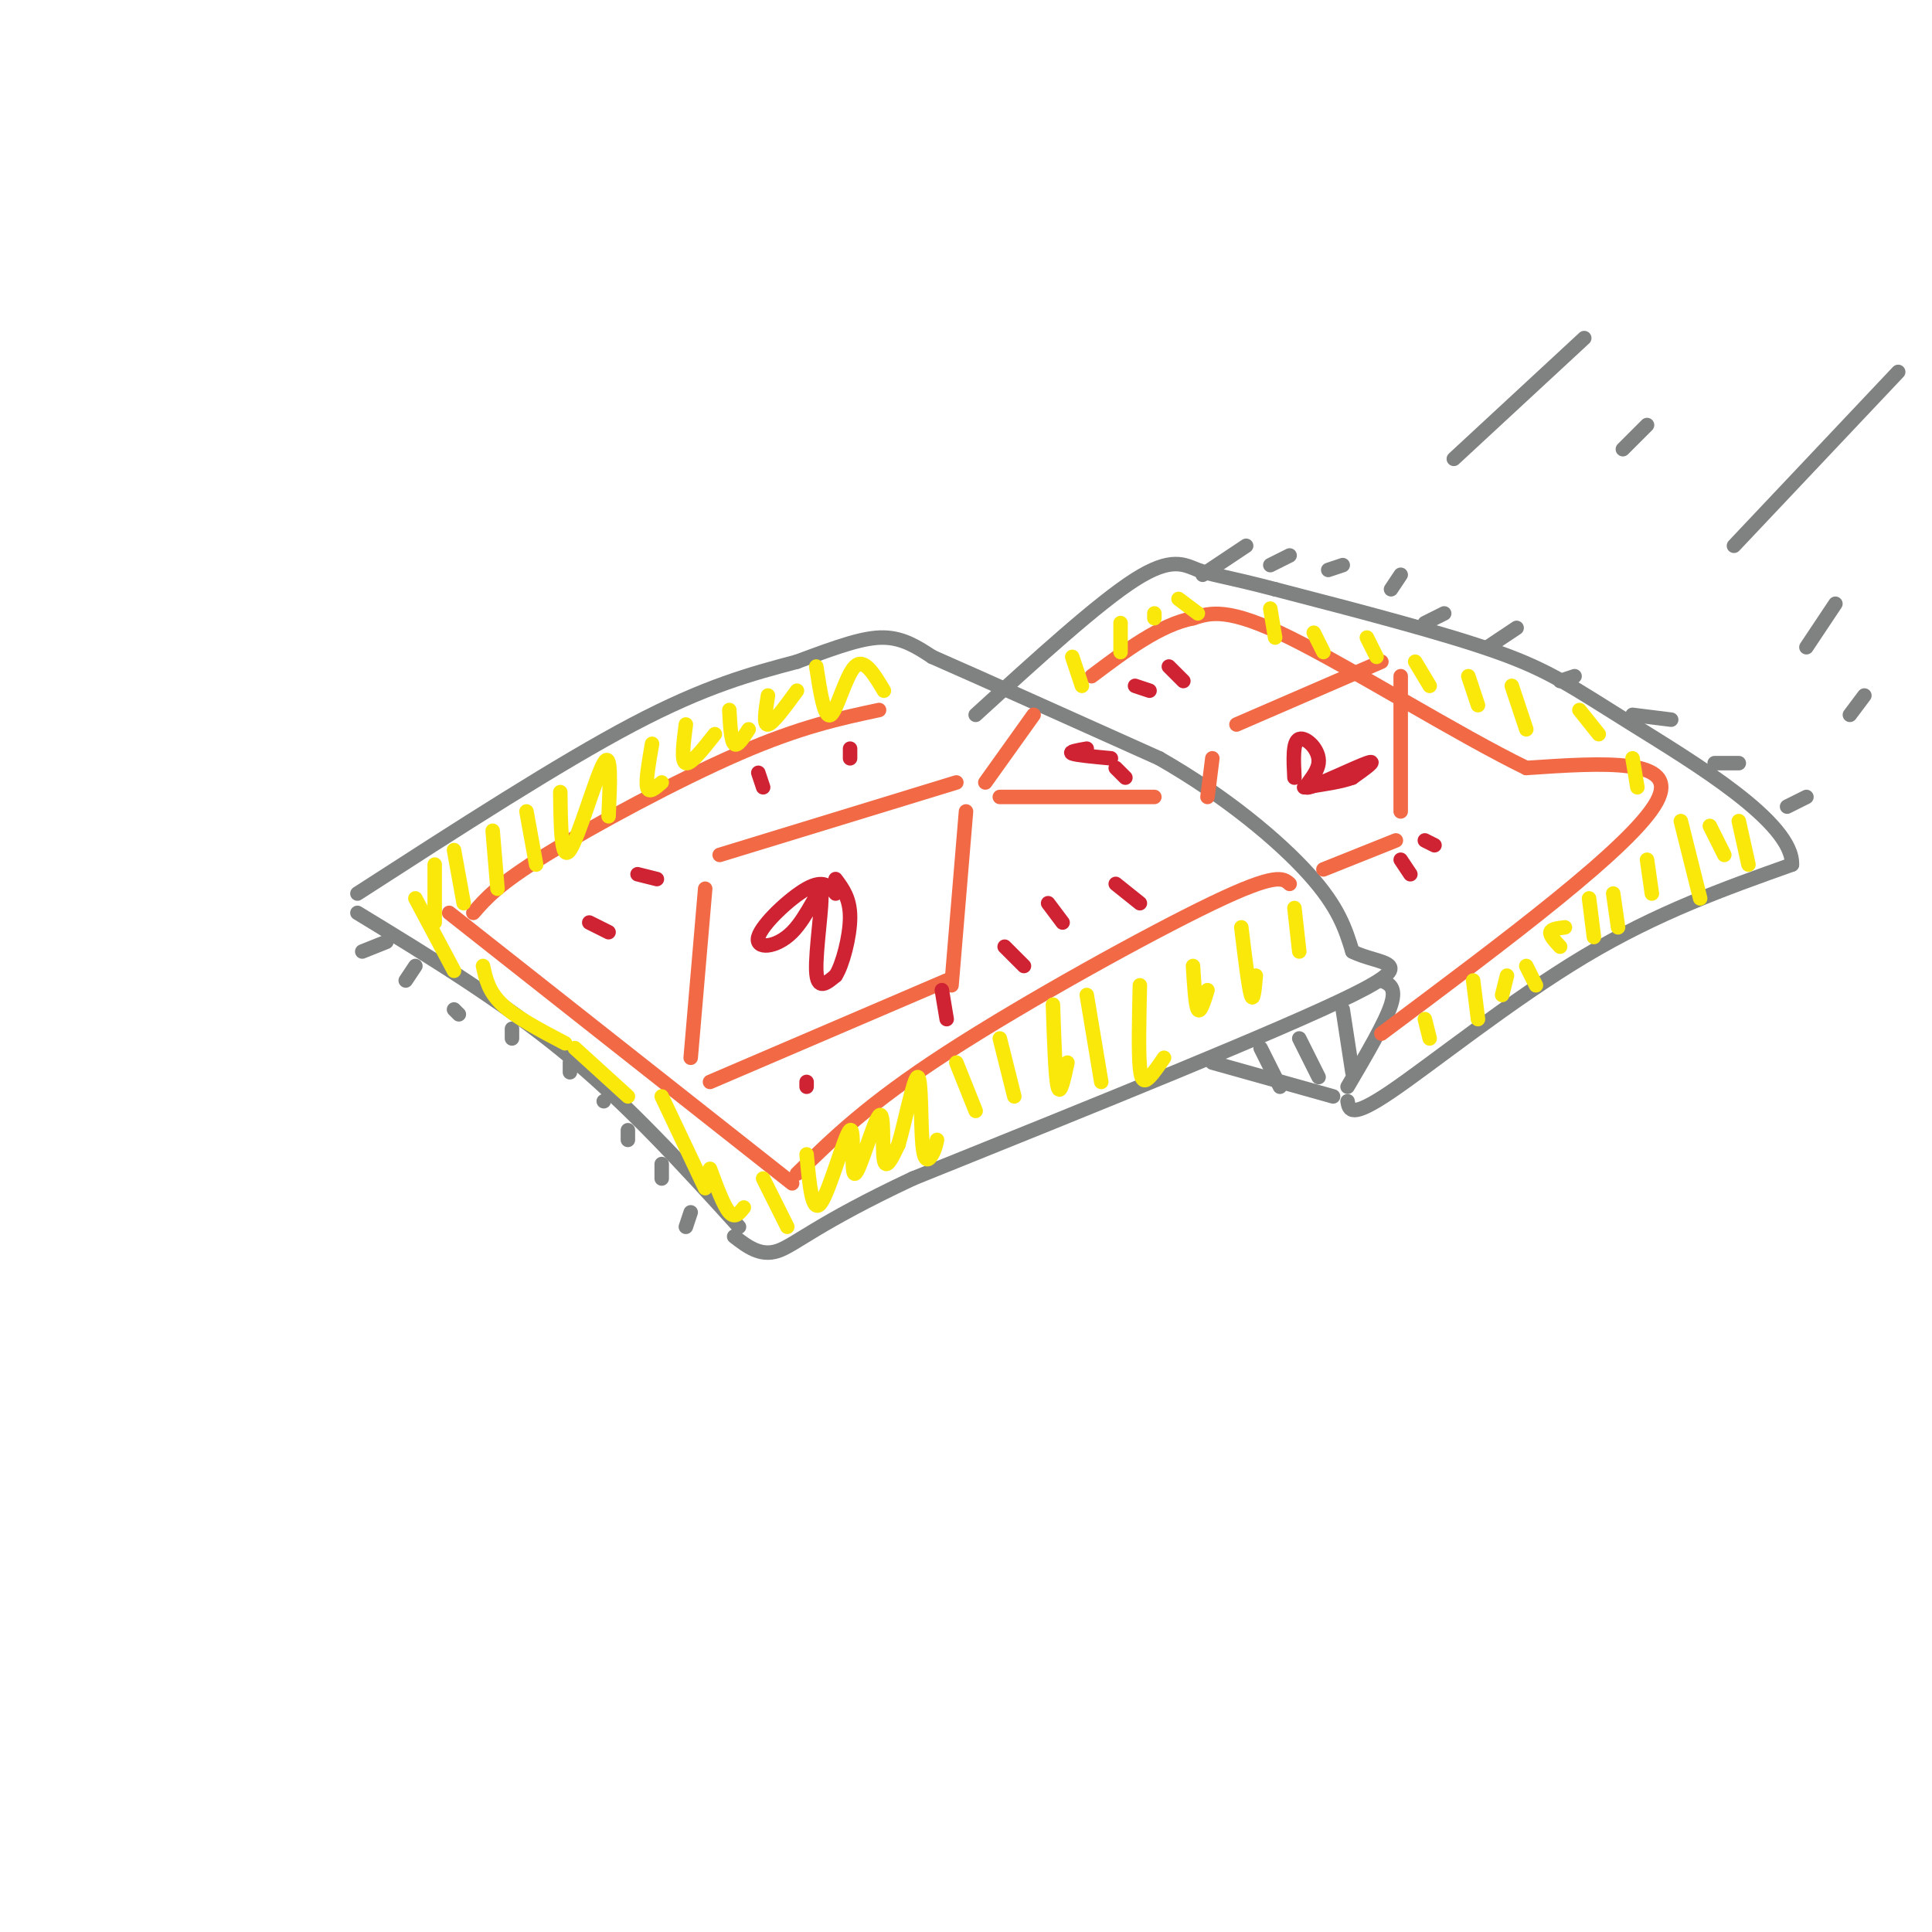 <svg viewBox='0 0 400 400' version='1.1' xmlns='http://www.w3.org/2000/svg' xmlns:xlink='http://www.w3.org/1999/xlink'><g fill='none' stroke='rgb(128,130,130)' stroke-width='3' stroke-linecap='round' stroke-linejoin='round'><path d='M74,189c14.917,9.083 29.833,18.167 43,29c13.167,10.833 24.583,23.417 36,36'/><path d='M74,185c20.917,-13.500 41.833,-27.000 57,-35c15.167,-8.000 24.583,-10.500 34,-13'/><path d='M165,137c8.844,-3.311 13.956,-5.089 18,-5c4.044,0.089 7.022,2.044 10,4'/><path d='M193,136c9.500,4.167 28.250,12.583 47,21'/><path d='M240,157c13.800,7.889 24.800,17.111 31,24c6.200,6.889 7.600,11.444 9,16'/><path d='M280,197c5.444,2.800 14.556,1.800 0,9c-14.556,7.200 -52.778,22.600 -91,38'/><path d='M189,244c-19.978,9.378 -24.422,13.822 -28,15c-3.578,1.178 -6.289,-0.911 -9,-3'/><path d='M286,203c1.583,0.667 3.167,1.333 2,5c-1.167,3.667 -5.083,10.333 -9,17'/><path d='M276,227c0.000,0.000 -25.000,-7.000 -25,-7'/><path d='M261,217c0.000,0.000 4.000,8.000 4,8'/><path d='M269,215c0.000,0.000 4.000,8.000 4,8'/><path d='M278,209c0.000,0.000 2.000,13.000 2,13'/><path d='M279,228c0.311,1.844 0.622,3.689 9,-2c8.378,-5.689 24.822,-18.911 40,-28c15.178,-9.089 29.089,-14.044 43,-19'/><path d='M371,179c0.310,-8.762 -20.417,-21.167 -33,-29c-12.583,-7.833 -17.024,-11.095 -28,-15c-10.976,-3.905 -28.488,-8.452 -46,-13'/><path d='M264,122c-10.357,-2.702 -13.250,-2.958 -16,-4c-2.750,-1.042 -5.357,-2.869 -13,2c-7.643,4.869 -20.321,16.435 -33,28'/><path d='M249,119c0.000,0.000 9.000,-6.000 9,-6'/><path d='M263,117c0.000,0.000 4.000,-2.000 4,-2'/><path d='M275,118c0.000,0.000 3.000,-1.000 3,-1'/><path d='M288,122c0.000,0.000 2.000,-3.000 2,-3'/><path d='M295,129c0.000,0.000 4.000,-2.000 4,-2'/><path d='M308,134c0.000,0.000 6.000,-4.000 6,-4'/><path d='M323,141c0.000,0.000 3.000,-1.000 3,-1'/><path d='M338,148c0.000,0.000 8.000,1.000 8,1'/><path d='M355,158c0.000,0.000 5.000,0.000 5,0'/><path d='M370,167c0.000,0.000 4.000,-2.000 4,-2'/><path d='M80,195c0.000,0.000 -5.000,2.000 -5,2'/><path d='M86,200c0.000,0.000 -2.000,3.000 -2,3'/><path d='M94,209c0.000,0.000 1.000,1.000 1,1'/><path d='M106,213c0.000,0.000 0.000,2.000 0,2'/><path d='M118,220c0.000,0.000 0.000,2.000 0,2'/><path d='M125,228c0.000,0.000 0.000,0.000 0,0'/><path d='M130,234c0.000,0.000 0.000,2.000 0,2'/><path d='M137,241c0.000,0.000 0.000,3.000 0,3'/><path d='M143,251c0.000,0.000 -1.000,3.000 -1,3'/></g>
<g fill='none' stroke='rgb(242,105,70)' stroke-width='3' stroke-linecap='round' stroke-linejoin='round'><path d='M198,162c0.000,0.000 -49.000,15.000 -49,15'/><path d='M146,184c0.000,0.000 -3.000,35.000 -3,35'/><path d='M147,224c0.000,0.000 49.000,-21.000 49,-21'/><path d='M197,204c0.000,0.000 3.000,-36.000 3,-36'/><path d='M204,162c0.000,0.000 10.000,-14.000 10,-14'/><path d='M207,165c0.000,0.000 32.000,0.000 32,0'/><path d='M286,137c0.000,0.000 -30.000,13.000 -30,13'/><path d='M251,157c0.000,0.000 -1.000,8.000 -1,8'/><path d='M290,140c0.000,0.000 0.000,28.000 0,28'/><path d='M289,174c0.000,0.000 -15.000,6.000 -15,6'/><path d='M286,214c26.000,-19.417 52.000,-38.833 57,-48c5.000,-9.167 -11.000,-8.083 -27,-7'/><path d='M316,159c-14.200,-6.911 -36.200,-20.689 -49,-27c-12.800,-6.311 -16.400,-5.156 -20,-4'/><path d='M247,128c-6.833,1.333 -13.917,6.667 -21,12'/><path d='M93,189c0.000,0.000 71.000,56.000 71,56'/><path d='M165,243c7.333,-7.200 14.667,-14.400 31,-25c16.333,-10.600 41.667,-24.600 55,-31c13.333,-6.400 14.667,-5.200 16,-4'/><path d='M98,189c2.533,-2.933 5.067,-5.867 15,-12c9.933,-6.133 27.267,-15.467 40,-21c12.733,-5.533 20.867,-7.267 29,-9'/></g>
<g fill='none' stroke='rgb(207,34,51)' stroke-width='3' stroke-linecap='round' stroke-linejoin='round'><path d='M173,185c-1.244,-1.487 -2.487,-2.974 -6,-1c-3.513,1.974 -9.295,7.407 -10,10c-0.705,2.593 3.667,2.344 7,-1c3.333,-3.344 5.628,-9.785 6,-8c0.372,1.785 -1.179,11.796 -1,16c0.179,4.204 2.090,2.602 4,1'/><path d='M173,202c1.422,-2.156 2.978,-8.044 3,-12c0.022,-3.956 -1.489,-5.978 -3,-8'/><path d='M268,161c-0.191,-3.751 -0.383,-7.502 1,-8c1.383,-0.498 4.340,2.258 4,5c-0.340,2.742 -3.976,5.469 -2,5c1.976,-0.469 9.565,-4.134 12,-5c2.435,-0.866 -0.282,1.067 -3,3'/><path d='M280,161c-2.167,0.833 -6.083,1.417 -10,2'/><path d='M225,155c-1.917,0.333 -3.833,0.667 -3,1c0.833,0.333 4.417,0.667 8,1'/><path d='M231,159c0.000,0.000 2.000,2.000 2,2'/><path d='M126,193c0.000,0.000 -4.000,-2.000 -4,-2'/><path d='M136,182c0.000,0.000 -4.000,-1.000 -4,-1'/><path d='M158,163c0.000,0.000 -1.000,-3.000 -1,-3'/><path d='M176,157c0.000,0.000 0.000,-2.000 0,-2'/><path d='M167,224c0.000,0.000 0.000,1.000 0,1'/><path d='M195,205c0.000,0.000 1.000,6.000 1,6'/><path d='M208,196c0.000,0.000 4.000,4.000 4,4'/><path d='M217,187c0.000,0.000 3.000,4.000 3,4'/><path d='M231,183c0.000,0.000 5.000,4.000 5,4'/><path d='M245,141c0.000,0.000 -3.000,-3.000 -3,-3'/><path d='M238,143c0.000,0.000 -3.000,-1.000 -3,-1'/><path d='M295,174c0.000,0.000 2.000,1.000 2,1'/><path d='M290,178c0.000,0.000 2.000,3.000 2,3'/></g>
<g fill='none' stroke='rgb(250,232,11)' stroke-width='3' stroke-linecap='round' stroke-linejoin='round'><path d='M90,179c0.000,0.000 0.000,12.000 0,12'/><path d='M94,176c0.000,0.000 2.000,11.000 2,11'/><path d='M102,172c0.000,0.000 1.000,12.000 1,12'/><path d='M109,168c0.000,0.000 2.000,11.000 2,11'/><path d='M116,164c0.089,7.311 0.178,14.622 2,12c1.822,-2.622 5.378,-15.178 7,-18c1.622,-2.822 1.311,4.089 1,11'/><path d='M135,154c-0.667,3.833 -1.333,7.667 -1,9c0.333,1.333 1.667,0.167 3,-1'/><path d='M142,150c-0.500,3.833 -1.000,7.667 0,8c1.000,0.333 3.500,-2.833 6,-6'/><path d='M151,147c0.167,3.167 0.333,6.333 1,7c0.667,0.667 1.833,-1.167 3,-3'/><path d='M159,144c-0.500,3.083 -1.000,6.167 0,6c1.000,-0.167 3.500,-3.583 6,-7'/><path d='M169,138c0.844,5.444 1.689,10.889 3,10c1.311,-0.889 3.089,-8.111 5,-10c1.911,-1.889 3.956,1.556 6,5'/><path d='M86,186c0.000,0.000 8.000,15.000 8,15'/><path d='M100,200c0.583,2.667 1.167,5.333 4,8c2.833,2.667 7.917,5.333 13,8'/><path d='M119,217c0.000,0.000 11.000,10.000 11,10'/><path d='M137,227c0.000,0.000 9.000,19.000 9,19'/><path d='M147,242c1.417,3.833 2.833,7.667 4,9c1.167,1.333 2.083,0.167 3,-1'/><path d='M158,244c0.000,0.000 5.000,10.000 5,10'/><path d='M167,239c0.579,6.316 1.158,12.632 3,10c1.842,-2.632 4.947,-14.214 6,-15c1.053,-0.786 0.056,9.222 1,9c0.944,-0.222 3.831,-10.675 5,-12c1.169,-1.325 0.620,6.479 1,9c0.380,2.521 1.690,-0.239 3,-3'/><path d='M186,237c1.338,-4.442 3.183,-14.046 4,-14c0.817,0.046 0.604,9.743 1,14c0.396,4.257 1.399,3.073 2,2c0.601,-1.073 0.801,-2.037 1,-3'/><path d='M198,220c0.000,0.000 4.000,10.000 4,10'/><path d='M207,215c0.000,0.000 3.000,12.000 3,12'/><path d='M218,208c0.250,7.500 0.500,15.000 1,17c0.500,2.000 1.250,-1.500 2,-5'/><path d='M225,206c0.000,0.000 3.000,18.000 3,18'/><path d='M236,204c-0.156,6.867 -0.311,13.733 0,17c0.311,3.267 1.089,2.933 2,2c0.911,-0.933 1.956,-2.467 3,-4'/><path d='M247,200c0.250,4.083 0.500,8.167 1,9c0.500,0.833 1.250,-1.583 2,-4'/><path d='M257,192c0.750,6.167 1.500,12.333 2,14c0.500,1.667 0.750,-1.167 1,-4'/><path d='M268,188c0.000,0.000 1.000,9.000 1,9'/><path d='M222,136c0.000,0.000 2.000,6.000 2,6'/><path d='M232,129c0.000,0.000 0.000,6.000 0,6'/><path d='M239,127c0.000,0.000 0.000,1.000 0,1'/><path d='M244,124c0.000,0.000 4.000,3.000 4,3'/><path d='M263,126c0.000,0.000 1.000,6.000 1,6'/><path d='M272,131c0.000,0.000 2.000,4.000 2,4'/><path d='M283,132c0.000,0.000 2.000,4.000 2,4'/><path d='M293,137c0.000,0.000 3.000,5.000 3,5'/><path d='M304,140c0.000,0.000 2.000,6.000 2,6'/><path d='M313,142c0.000,0.000 3.000,9.000 3,9'/><path d='M327,147c0.000,0.000 4.000,5.000 4,5'/><path d='M338,157c0.000,0.000 1.000,6.000 1,6'/><path d='M295,211c0.000,0.000 1.000,4.000 1,4'/><path d='M305,203c0.000,0.000 1.000,8.000 1,8'/><path d='M312,202c0.000,0.000 -1.000,4.000 -1,4'/><path d='M316,200c0.000,0.000 2.000,4.000 2,4'/><path d='M324,192c-1.417,0.167 -2.833,0.333 -3,1c-0.167,0.667 0.917,1.833 2,3'/><path d='M329,186c0.000,0.000 1.000,8.000 1,8'/><path d='M334,185c0.000,0.000 1.000,7.000 1,7'/><path d='M341,178c0.000,0.000 1.000,7.000 1,7'/><path d='M348,170c0.000,0.000 4.000,16.000 4,16'/><path d='M354,171c0.000,0.000 3.000,6.000 3,6'/><path d='M360,170c0.000,0.000 2.000,9.000 2,9'/></g>
<g fill='none' stroke='rgb(128,130,130)' stroke-width='3' stroke-linecap='round' stroke-linejoin='round'><path d='M301,95c0.000,0.000 27.000,-25.000 27,-25'/><path d='M336,93c0.000,0.000 5.000,-5.000 5,-5'/><path d='M359,113c0.000,0.000 34.000,-36.000 34,-36'/><path d='M374,134c0.000,0.000 6.000,-9.000 6,-9'/><path d='M383,148c0.000,0.000 3.000,-4.000 3,-4'/></g>
</svg>